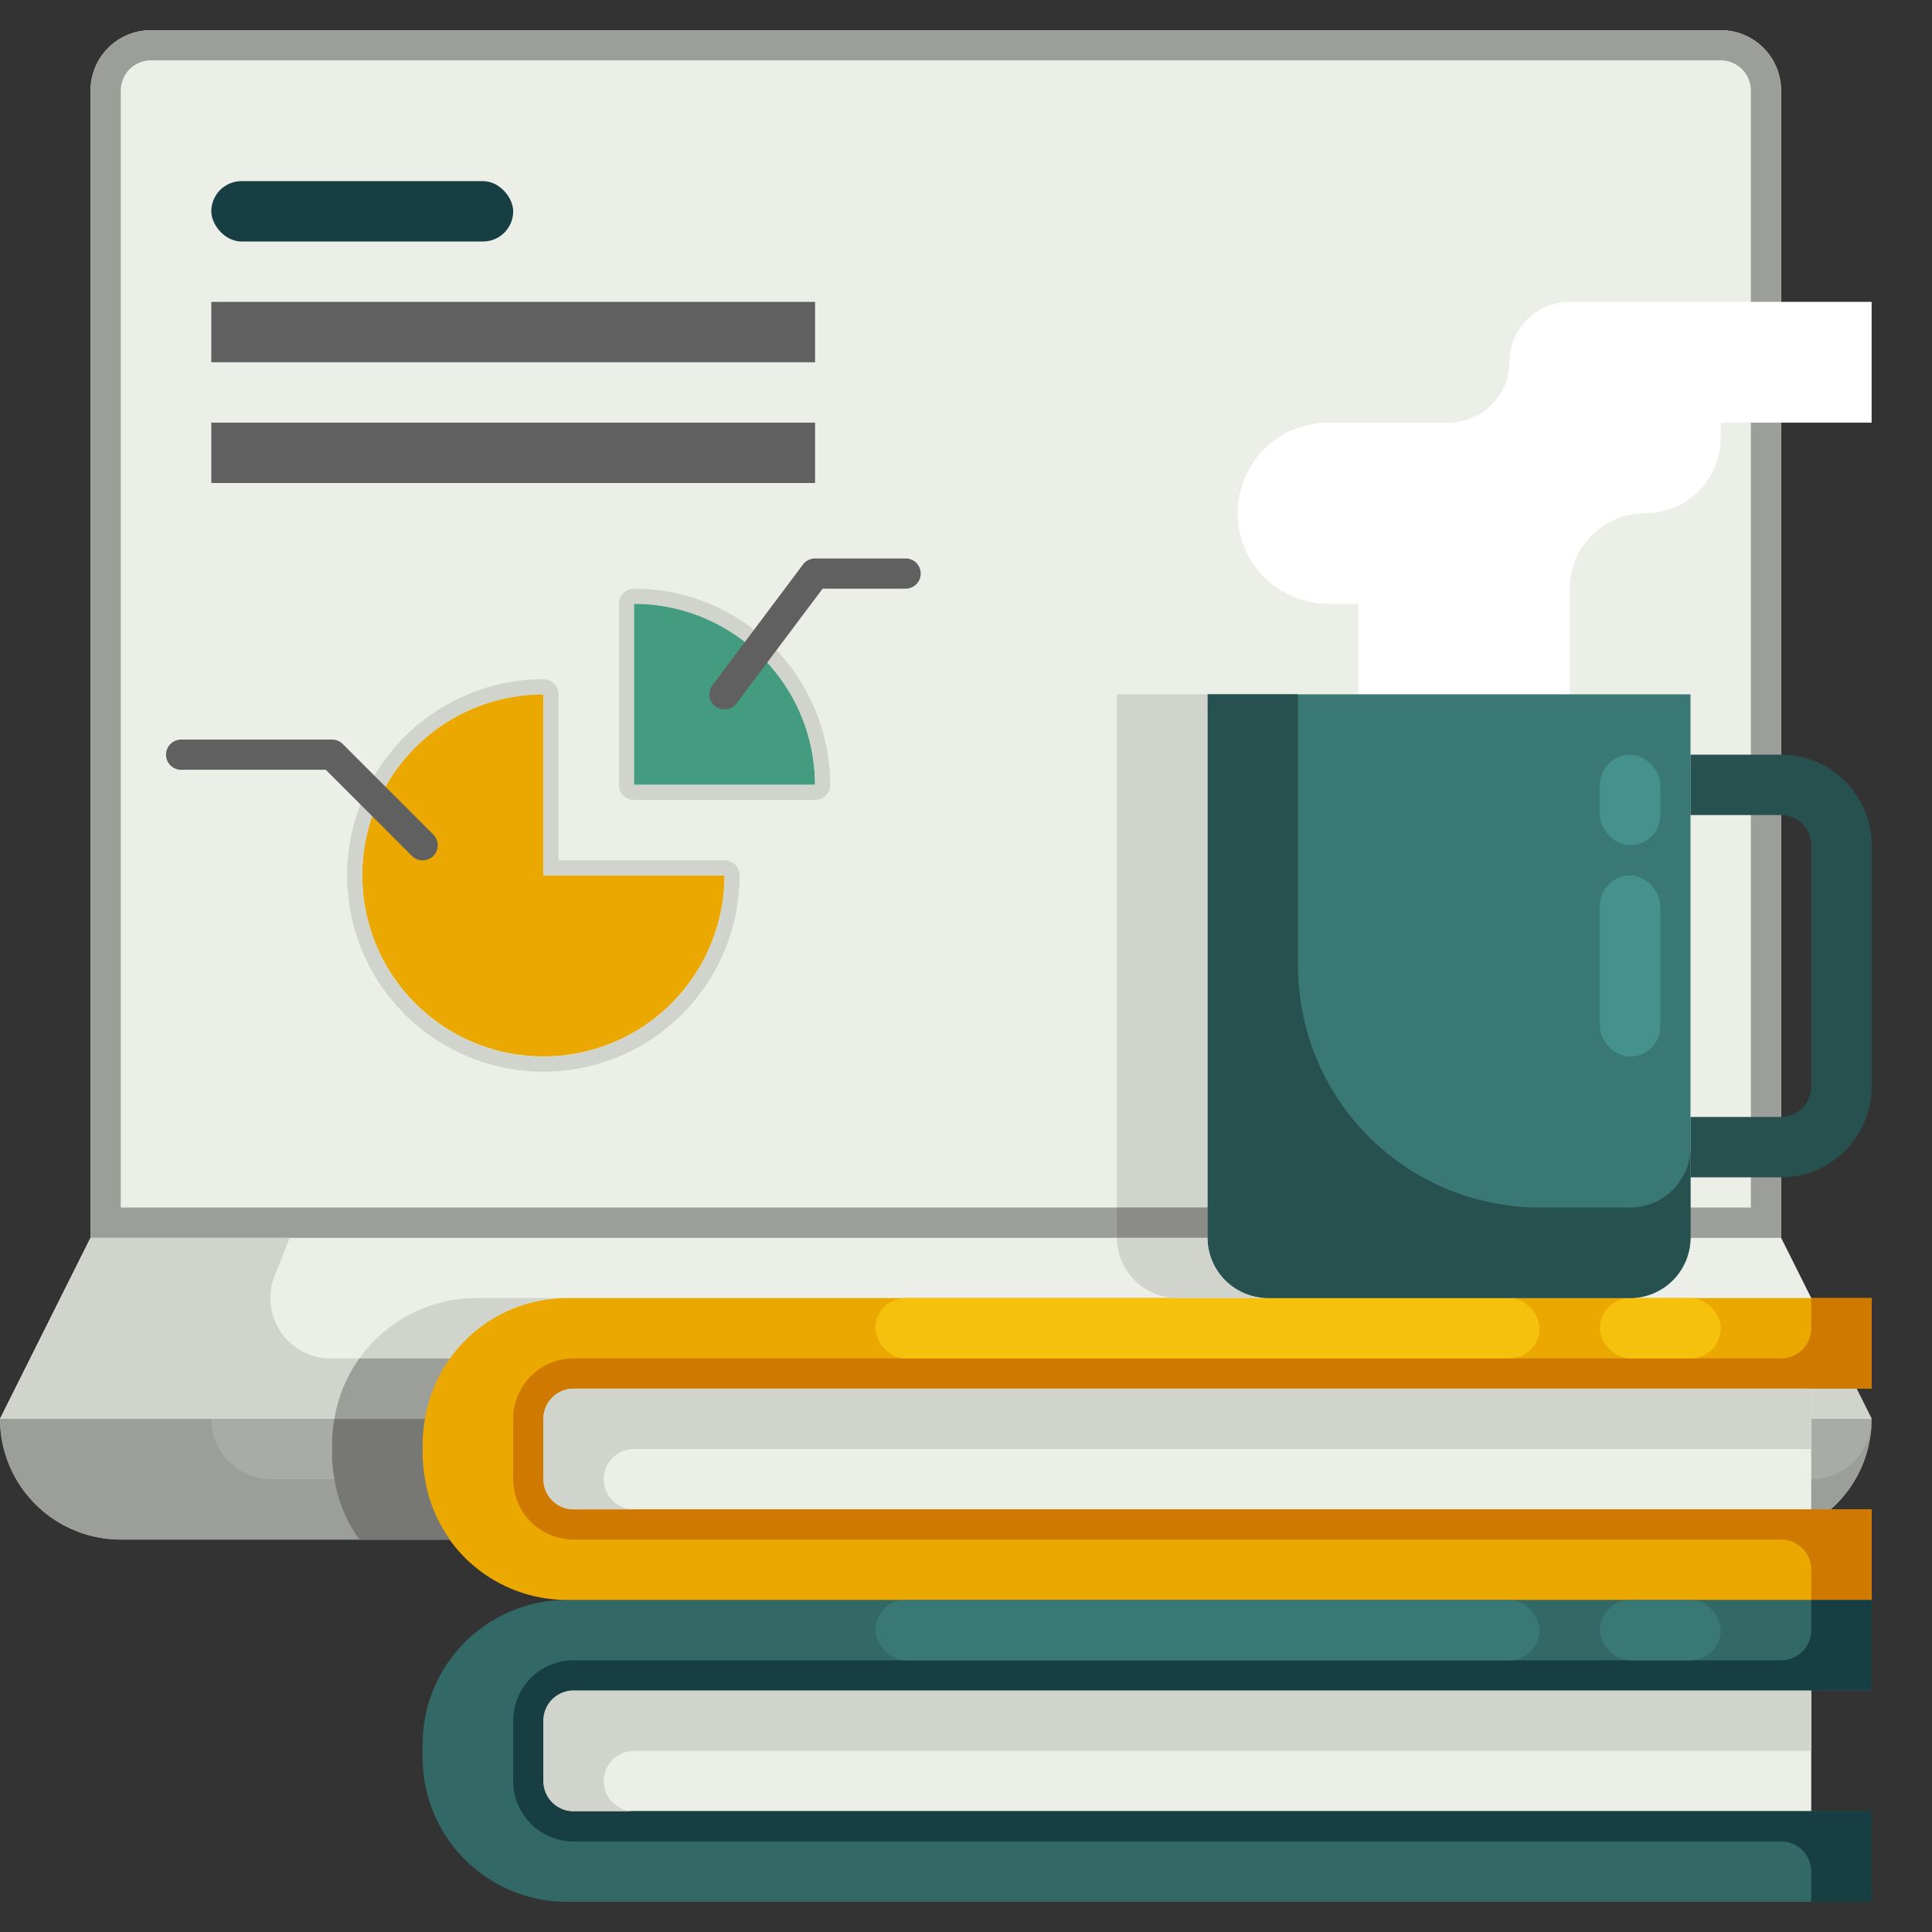 <svg xmlns="http://www.w3.org/2000/svg" viewBox="0 0 64 64"><rect x="0" y="0" width="64" height="64" fill="#333333" stroke="none"/><g data-name="26-Work"><path fill="#ecefe8" d="M5,1H57a2,2,0,0,1,2,2V41a0,0,0,0,1,0,0H3a0,0,0,0,1,0,0V3A2,2,0,0,1,5,1Z"></path><polygon fill="#ecefe8" points="59 41 62 47 39 47 38 44 24 44 23 47 0 47 3 41 9 41 10 41 32 41 56 41 59 41"></polygon><path fill="#a9aba6" d="M39,47H62a4,4,0,0,1-4,4H4a4,4,0,0,1-4-4H39Z"></path><path fill="#9c9e99" d="M60,49H9a2,2,0,0,1-2-2H0a4,4,0,0,0,4,4H58a4,4,0,0,0,4-4A2,2,0,0,1,60,49Z"></path><path fill="#d1d4cd" d="M9.1,42.257,9.6,41H3L0,47H23l.667-2H10.954A2,2,0,0,1,9.1,42.257Z"></path><polygon fill="#d1d4cd" points="38.333 45 39 47 62 47 61 45 38.333 45"></polygon><path fill="#9c9e99" d="M57,1H5A2,2,0,0,0,3,3V41H59V3A2,2,0,0,0,57,1Zm1,39H4V3A1,1,0,0,1,5,2H57a1,1,0,0,1,1,1Z"></path><polygon fill="#8b8c88" points="38 44 39 47 23 47 24 44 38 44"></polygon><path fill="#777874" d="M26,44H24l-1,3H39l-.334-1C26.988,45.961,26,44,26,44Z"></path><path fill="#fff" d="M62,10v4H57v.5A2.492,2.492,0,0,1,54.5,17,2.5,2.5,0,0,0,52,19.5V23H45V20H44a3,3,0,0,1,0-6h4a2.015,2.015,0,0,0,2-2,2.006,2.006,0,0,1,2-2Z"></path><path fill="#397874" d="M56,38v3a2.006,2.006,0,0,1-2,2H42a2.006,2.006,0,0,1-2-2V23H56V38Z"></path><path fill="#ecefe8" d="M60,56v4H19a1,1,0,0,1-1-1V57a1,1,0,0,1,1-1Z"></path><path fill="#ecefe8" d="M60,46v4H19a1,1,0,0,1-1-1V47a1,1,0,0,1,1-1Z"></path><path fill="#326966" d="M62,60v3H18.78A4.78,4.78,0,0,1,14,58.22v-.44A4.78,4.78,0,0,1,18.78,53H62v3H19a1,1,0,0,0-1,1v2a1,1,0,0,0,1,1H62Z"></path><path fill="#eba800" d="M62,50v3H18.78A4.78,4.78,0,0,1,14,48.22v-.44A4.78,4.78,0,0,1,18.78,43H62v3H19a1,1,0,0,0-1,1v2a1,1,0,0,0,1,1H62Z"></path><rect width="10" height="2" x="7" y="6" fill="#173e43" rx="1"></rect><rect width="20" height="2" x="7" y="10" fill="#606060"></rect><rect width="20" height="2" x="7" y="14" fill="#606060"></rect><path fill="#27514f" d="M59,39H56V37h3a1,1,0,0,0,1-1V28a1,1,0,0,0-1-1H56V25h3a3,3,0,0,1,3,3v8A3,3,0,0,1,59,39Z"></path><path fill="#449c80" d="M25.06,21.59A5.979,5.979,0,0,1,27,26H21V20A5.926,5.926,0,0,1,25.06,21.59Z"></path><path fill="#eba800" d="M12.53,26.53A6.006,6.006,0,0,1,18,23v6h6a6,6,0,1,1-11.47-2.47Z"></path><path fill="#d1d4cd" d="M24,28.5H18.5V23a.5.5,0,0,0-.5-.5,6.517,6.517,0,0,0-5.926,3.824A6.439,6.439,0,0,0,11.5,29a6.5,6.5,0,0,0,13,0A.5.5,0,0,0,24,28.5ZM18,35a6,6,0,1,1,0-12v6h6A6,6,0,0,1,18,35Z"></path><path fill="#d1d4cd" d="M25.4,21.222A6.427,6.427,0,0,0,21,19.5a.5.5,0,0,0-.5.5v6a.5.5,0,0,0,.5.5h6a.5.5,0,0,0,.5-.5A6.5,6.5,0,0,0,25.4,21.222ZM24,26H21V20a6.014,6.014,0,0,1,6,6Z"></path><path fill="#606060" d="M14,28.5a.5.5,0,0,1-.354-.146L10.793,25.5H6a.5.5,0,0,1,0-1h5a.5.5,0,0,1,.354.146l3,3A.5.5,0,0,1,14,28.5Z"></path><path fill="#606060" d="M24,23.5a.5.5,0,0,1-.4-.8l3-4a.5.5,0,0,1,.4-.2h3a.5.5,0,0,1,0,1H27.25L24.4,23.3A.5.5,0,0,1,24,23.5Z"></path><path fill="#cf7900" d="M19,46H62V43H60v1a1,1,0,0,1-1,1H19a2,2,0,0,0-2,2v2a2,2,0,0,0,2,2H59a1,1,0,0,1,1,1v1h2V50H19a1,1,0,0,1-1-1V47A1,1,0,0,1,19,46Z"></path><path fill="#d1d4cd" d="M18,47v2a1,1,0,0,0,1,1h2a1,1,0,0,1,0-2H60V46H19A1,1,0,0,0,18,47Z"></path><path fill="#173e43" d="M19,56H62V53H60v1a1,1,0,0,1-1,1H19a2,2,0,0,0-2,2v2a2,2,0,0,0,2,2H59a1,1,0,0,1,1,1v1h2V60H19a1,1,0,0,1-1-1V57A1,1,0,0,1,19,56Z"></path><path fill="#d1d4cd" d="M18,57v2a1,1,0,0,0,1,1h2a1,1,0,0,1,0-2H60V56H19A1,1,0,0,0,18,57Z"></path><rect width="4" height="2" x="53" y="43" fill="#f5c10d" rx="1"></rect><rect width="22" height="2" x="29" y="43" fill="#f5c10d" rx="1"></rect><rect width="4" height="2" x="53" y="53" fill="#397874" rx="1"></rect><rect width="22" height="2" x="29" y="53" fill="#397874" rx="1"></rect><path fill="#27514f" d="M54,40H51a8,8,0,0,1-8-8V23H40V41a2.006,2.006,0,0,0,2,2H54a2.006,2.006,0,0,0,2-2V38A2,2,0,0,1,54,40Z"></path><rect width="3" height="17" x="37" y="23" fill="#d1d4cd"></rect><path fill="#d1d4cd" d="M39,43h3a2.006,2.006,0,0,1-2-2H37A2.006,2.006,0,0,0,39,43Z"></path><path fill="#d1d4cd" d="M18.78,43h-3a4.764,4.764,0,0,0-3.875,2h3A4.764,4.764,0,0,1,18.78,43Z"></path><path fill="#777874" d="M14.079,49A4.665,4.665,0,0,1,14,48.22v-.44a4.665,4.665,0,0,1,.079-.78h-3a4.665,4.665,0,0,0-.079.78v.44a4.665,4.665,0,0,0,.079.78,4.74,4.74,0,0,0,.826,2h3A4.74,4.74,0,0,1,14.079,49Z"></path><path fill="#9c9e99" d="M14.905,45h-3a4.74,4.74,0,0,0-.826,2h3A4.74,4.74,0,0,1,14.905,45Z"></path><rect width="3" height="1" x="37" y="40" fill="#8b8c88"></rect><rect width="2" height="3" x="53" y="25" fill="#45918d" rx="1"></rect><rect width="2" height="6" x="53" y="29" fill="#45918d" rx="1"></rect></g></svg>